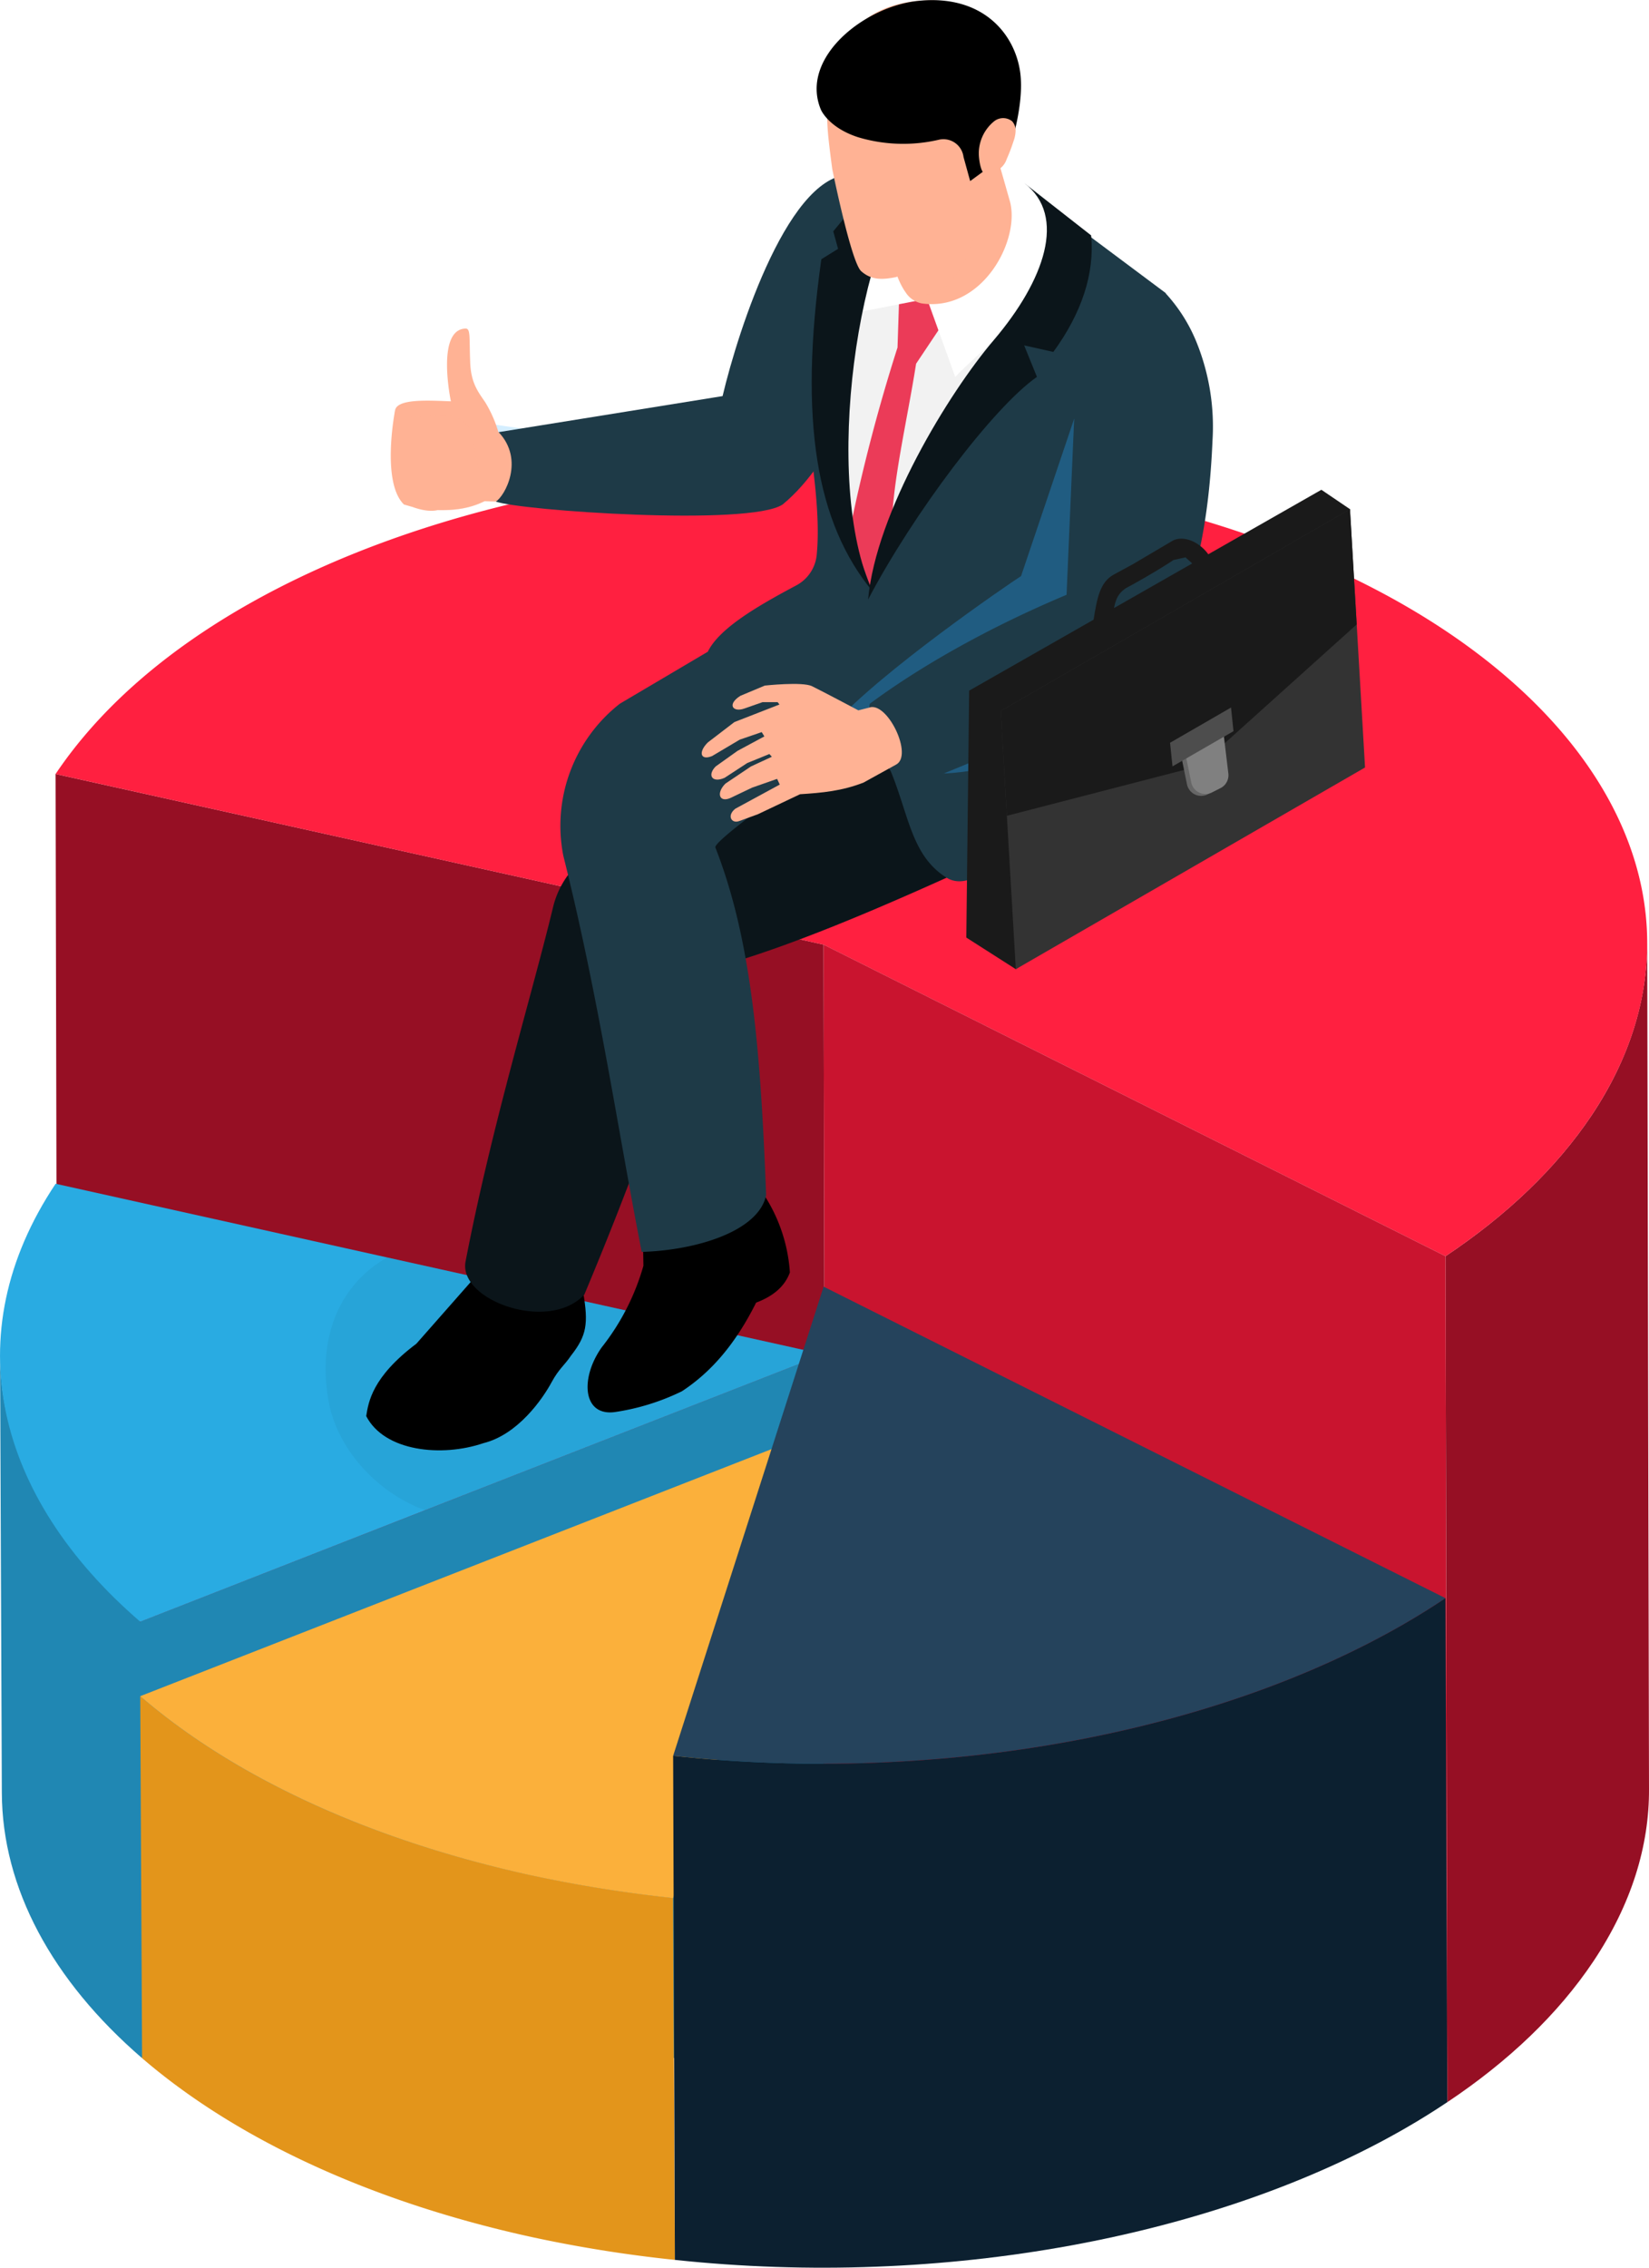 <svg xmlns="http://www.w3.org/2000/svg" viewBox="0 0 341.81 469.86"><defs><style>.cls-1{isolation:isolate;}.cls-2{fill:#960f24;}.cls-3,.cls-5{fill:#2087b3;}.cls-4{fill:#29abe2;}.cls-14,.cls-17,.cls-26,.cls-5{mix-blend-mode:multiply;}.cls-5{opacity:0.2;}.cls-6{fill:#ff2040;}.cls-7{fill:#c9142f;}.cls-8{fill:#e3951b;}.cls-9{fill:#fbb03b;}.cls-10{fill:#25435c;}.cls-11{fill:#0c2030;}.cls-12{fill:#d4eeff;}.cls-13,.cls-14,.cls-26{fill:#ffb294;}.cls-14{opacity:0.4;}.cls-15{fill:#1e3a47;}.cls-16{fill:#0b151a;}.cls-17{fill:#227fbc;}.cls-17,.cls-26{opacity:0.5;}.cls-18{fill:#1a1a1a;}.cls-19{fill:#333;}.cls-20{fill:#666;}.cls-21{fill:gray;}.cls-22{fill:#4d4d4d;}.cls-23{fill:#f2f2f2;}.cls-24{fill:#eb3b58;}.cls-25{fill:#fff;}</style></defs><g class="cls-1"><g id="Layer_1" data-name="Layer 1"><polygon class="cls-2" points="11.52 160.37 11.9 335.64 171.09 371 170.71 195.72 11.52 160.37"/><polygon class="cls-3" points="29.45 426.41 170.71 426.41 170.71 280.61 29.07 336.01 20.65 365.44 29.45 426.41"/><path class="cls-3" d="M56.12,297.81l.37,90.83c.06,19.72,10.38,38.87,29.07,55l-.38-90.83C66.49,336.68,56.17,317.54,56.12,297.81Z" transform="translate(-56.11 -17.2)"/><path class="cls-4" d="M85.19,353.22l59.05-23.11,82.58-32.29-90.45-20.08L67.64,262.47C46.75,293.76,55.23,327.41,85.19,353.22Z" transform="translate(-56.11 -17.2)"/><path class="cls-5" d="M124.21,307.44c1.81,10.15,10.15,19,19.83,22.61a.51.51,0,0,0,.2.06l82.58-32.29-90.45-20.08C126.71,283.21,121.82,294,124.21,307.44Z" transform="translate(-56.11 -17.2)"/><path class="cls-2" d="M397.92,387.79l-.37-175.28c0,11.89-3.67,24-11.51,35.76-7.36,11-17.69,20.79-30.3,29.21l.38,175.28c12.61-8.42,22.94-18.21,30.29-29.21C394.26,411.78,398,399.68,397.92,387.79Z" transform="translate(-56.11 -17.2)"/><path class="cls-6" d="M106.43,143.05c-2.94,1.7-5.79,3.47-8.52,5.3C85.32,156.78,75,166.59,67.63,177.57l159.2,35.36,128.91,64.55c12.61-8.42,22.94-18.21,30.3-29.21,20.87-31.31,12.39-64.94-17.59-90.76-18.84-16.23-46.15-29.38-80.09-36.92A275.43,275.43,0,0,0,258,115.68C202.24,109.74,145.59,120.44,106.43,143.05Z" transform="translate(-56.11 -17.2)"/><polygon class="cls-7" points="170.71 195.72 171.09 371 300 435.56 299.63 260.28 170.71 195.72"/><path class="cls-8" d="M85.18,368.64l.38,75c18.85,16.22,46.17,29.39,80.08,36.92A274.71,274.71,0,0,0,196,485.44l-.37-75a279.11,279.11,0,0,1-30.37-4.91C131.35,398,104,384.86,85.18,368.64Z" transform="translate(-56.11 -17.2)"/><path class="cls-9" d="M85.18,368.64C104,384.86,131.35,398,165.27,405.56a279.11,279.11,0,0,0,30.37,4.91l31.19-97.24Z" transform="translate(-56.11 -17.2)"/><path class="cls-10" d="M226.83,283.79,195.64,381C251.38,387,308,376.28,347.18,353.67q4.43-2.57,8.56-5.33Z" transform="translate(-56.11 -17.2)"/><path class="cls-11" d="M195.64,381,196,485.44c55.74,5.94,112.37-4.74,151.54-27.35q4.44-2.56,8.57-5.33l-.38-104.42q-4.12,2.76-8.56,5.33C308,376.28,251.38,387,195.64,381Z" transform="translate(-56.11 -17.2)"/><path class="cls-12" d="M157.39,117.42c-2.72-.2-3.47-5.19-3.11-12.86L164.35,106C166.49,111.72,162.7,114.89,157.39,117.42Z" transform="translate(-56.11 -17.2)"/><path class="cls-13" d="M137.56,111.28l4.19,6.68,3,4.83c4,.24,7.93.17,11.82-1.77l6,.21c.09,0,1.07,0,1.07,0l7.83-.09-2.34-10.77-9.72-3.66a25.58,25.58,0,0,0-2.7-6.13c-1.47-2.17-3-4-3.14-8.38-.21-5.1.13-7-1-6.92-6.13.25-3,15.07-3,15.07-4.6-.17-11.07-.58-11.56,1.83Z" transform="translate(-56.11 -17.2)"/><path class="cls-14" d="M140.36,103.42,141.75,118l3,4.83c4,.24,7.93.17,11.82-1.77l6,.21a.9.9,0,0,0-.32-.13,12.88,12.88,0,0,1-7.79-11.21C153.9,99.81,144.36,104.56,140.36,103.42Z" transform="translate(-56.11 -17.2)"/><path class="cls-13" d="M138,102.22a17,17,0,0,0,9.54,2.45c5.47-.16,5,4.29,2.94,4.83,1.82.55,3.32,1,3.12,2.86s-1.89,2.55-3.87,2.51c2.11.59,2.15,4.72-2.77,4.45,0,0,2.63,1,.86,3-.73.84-3,1.09-6.18-.07l-1.8-.52C135.07,117.08,138,102.22,138,102.22Z" transform="translate(-56.11 -17.2)"/><path class="cls-15" d="M159.47,106.74l46.42-7.47c3.25-13.74,14.05-47.3,27.35-45.86L242.35,79c-6.3,14.81-12.87,33.54-24,42.72-6.8,4.59-54.55,1.26-59.46-.6C160.75,120,164.9,112.49,159.47,106.74Z" transform="translate(-56.11 -17.2)"/><path d="M214,264.06a33.5,33.5,0,0,1,5.84,16.78c-1.11,3.05-3.65,5-7,6.26-4.3,8.6-9.31,14.38-15.39,18.37a47.38,47.38,0,0,1-13.86,4.3c-6.71.93-7.27-7-2.78-13.37a48.65,48.65,0,0,0,8.67-16.94l-.32-18.16,22.4-5Z" transform="translate(-56.11 -17.2)"/><path d="M177,285c1.1,6.47.73,8.94-2.54,13.09-1.33,2-2.48,2.68-4,5.48-1.88,3.49-7,10.88-14.16,12.65-8.64,2.94-20.5,1.73-24.28-5.61.46-2.84,1.17-8.07,10.4-15l11.74-13.33L158,271.21l21.46,4.6Z" transform="translate(-56.11 -17.2)"/><path class="cls-16" d="M274.39,188.93c-22.55,10.42-53.26,24.92-74,29.7-3.85,17.87-13.3,43.28-23.16,66.81-7.36,7.92-26.05,1.19-24.63-6.8,5.44-28.23,13.8-55.42,18.13-73.4a18.63,18.63,0,0,1,8.73-11.78c19.46-11.3,52.93-27.27,79.44-39.17,19.13,1.25,30.74,6.46,28.23,19.13A22.17,22.17,0,0,1,274.39,188.93Z" transform="translate(-56.11 -17.2)"/><path class="cls-15" d="M256.81,150c14.86-5-54,40.58-52.4,42.84,7.64,19.47,9.38,42.95,10.51,72-1.57,7.49-14.51,11.42-25.8,11.75-4.81-24.52-9-53.3-16.25-82.1A32.13,32.13,0,0,1,184.6,163l44.79-26.45Z" transform="translate(-56.11 -17.2)"/><path class="cls-15" d="M294.11,121.59l-2.19,26.28c.57,4.58-1.4,14.86-4.43,17.61-6.2,5.57-25.16,39.74-35.16,33.58-9.65-6-7.42-18.77-16.7-31.25-10.44-14-25.4-16.28-32.81-15.57,2.4-4.87,10.25-9.44,18.33-13.74a8.05,8.05,0,0,0,4.25-6.31c.54-5.63.44-15.75-4.8-41.8-2.75-13.74,9.05-36.74,9.05-36.74l16.84.46c.95-.14,22.43,2.29,22.43,2.29l28.82,21.52Z" transform="translate(-56.11 -17.2)"/><path class="cls-17" d="M291.92,147.87c.57,4.58-1.4,14.86-4.43,17.61-6.2,5.57-35.67,16.33-45.67,10.16-9.65-6-18.14-2.59-13.06-8.22,10.08-11.18,35.95-28.89,39-30.86l11-32.58,15.32,17.61Z" transform="translate(-56.11 -17.2)"/><path class="cls-15" d="M297.75,78a33.61,33.61,0,0,1,6.47,10.33,46.61,46.61,0,0,1,3.23,20c-.72,16.71-3.17,29.06-9.87,45.75-2.26,6.28-30,16.75-52.67,26.21-3.15.45-9.54-11-8.51-17.27,9.72-7.22,23.83-15.47,40.79-22.58l1.48-34.21C279.55,83.16,289.28,73.19,297.75,78Z" transform="translate(-56.11 -17.2)"/><path class="cls-13" d="M241.82,175.64l-6.72,3.71c-4.53,1.76-8.6,2.12-13.15,2.41l-8.75,4.15-3.87,1.41c-1.58.6-2.63-1.12-.8-2.56l9.21-5-.55-1.18L212,180.4l-4.51,2.15c-2.33,1-2.95-1.08-1-3l5.29-3.55,4.32-2-.51-.57L211,175.3l-4.71,3.07c-2.57,1.12-3.62-.55-1.84-2.36l4.53-3.23,5.57-3-.55-.89-4.55,1.56-5.73,3.4c-2.44,1-2.91-.82-.89-2.82l5.51-4.22,9.34-3.64-.39-.49-3.11,0L210.41,164c-2.37.86-3.68-.83-.83-2.63l5.06-2.12s7.81-.85,9.79.13c2.68,1.32,9.6,5,9.6,5l2.21-.56C240,162.38,245.52,173.77,241.82,175.64Z" transform="translate(-56.11 -17.2)"/><polygon class="cls-18" points="200.3 194.26 210.56 200.81 272.65 155 279.83 105.5 273.9 101.48 200.89 143.1 200.3 194.26"/><polygon class="cls-19" points="210.56 200.81 282.95 159.02 279.83 105.5 207.44 147.29 210.56 200.81"/><polygon class="cls-18" points="279.83 105.5 281.22 129.38 248.63 158.7 208.71 169.03 207.44 147.29 279.83 105.5"/><path class="cls-20" d="M308.64,167.81l1.21,10.07a3,3,0,0,1-1.62,3l-1.84.93a3,3,0,0,1-4.23-2.06l-1.6-7.85Z" transform="translate(-56.11 -17.2)"/><path class="cls-21" d="M309.52,167.42l1.21,10.07a3,3,0,0,1-1.62,3l-1.85.93a3,3,0,0,1-4.22-2.06l-1.6-7.85Z" transform="translate(-56.11 -17.2)"/><polygon class="cls-22" points="243.04 158.79 255.68 151.5 255.17 146.6 242.53 153.9 243.04 158.79"/><path class="cls-18" d="M286.92,136.28l3.93-2.13,8.47-5c2.44-1.1,5.84.56,7.61,3.42.85,2.22-2.22,3.57-3,2l-2.09-1.89-2.48.55c-3.28,2.22-9.37,5.61-9.85,5.82-2.45,1.63-2.32,3.68-3,6.89-1.18,1.85-3.73,1-3.73-.29C283.51,141.23,284.06,137.89,286.92,136.28Z" transform="translate(-56.11 -17.2)"/><path class="cls-23" d="M250.25,75.38l22.31,0L237.2,138.4c-10-23.86-12.28-46.53-.3-71.46Z" transform="translate(-56.11 -17.2)"/><path class="cls-24" d="M250.66,76.21l.64,8.42L246,92.56c-1.89,12.1-5.12,25.28-5,34.69l-4.34,11.86-4.41-12a361.84,361.84,0,0,1,9.9-37.91l.34-10.33,5.78-3.63Z" transform="translate(-56.11 -17.2)"/><path class="cls-25" d="M261,49.2l12.11,9.64c6.06,18.53-9.1,26.13-19,36.45L248.27,79.1,233.9,81.91l5.29-26.37Z" transform="translate(-56.11 -17.2)"/><path class="cls-16" d="M268.42,55.13c8.93,6.83,4.14,20.22-6.27,32.48-9.39,11-24.45,35.68-26.1,53.81,9.33-17.76,25.93-39.81,35-46.13l-2.65-6.53,6.05,1.36c5.85-8,8.61-16.29,7.83-24.15Z" transform="translate(-56.11 -17.2)"/><path class="cls-16" d="M247,52.75c-13,12.56-20.64,64.3-10,87-11.68-14.1-15.36-35.4-10.64-68.84l3.47-2.15-1-3.63,11.08-13.38Z" transform="translate(-56.11 -17.2)"/><path class="cls-13" d="M243.75,77.64a5.18,5.18,0,0,0,3.38,2.42c12.75,1.86,20.78-13.53,18.2-21.55-2.35-8.29-3.67-12.8-3.67-12.8l-22.82,9.22s.06,2.25.37,5.41C239.74,65.69,241,73.66,243.75,77.64Z" transform="translate(-56.11 -17.2)"/><path class="cls-26" d="M243.75,77.64a6.92,6.92,0,0,0,4.06.73C259,76.77,259.54,55.2,259.54,55.2l-20.33,5.14C239.74,65.69,241,73.66,243.75,77.64Z" transform="translate(-56.11 -17.2)"/><path class="cls-13" d="M260.4,50.09s-1.1,10.6-5,15.68a28,28,0,0,1-13.69,8.87c-2.76.54-5,.61-7.09-1.25s-6-21.18-6-21.18c-1-7.54-1.22-9.82-.93-14.14.44-6.36,3-20.68,21.29-20.79,8.85-.05,15.12,5.51,17.34,13,1.77,5.95-1.55,17.45-1.55,17.45Z" transform="translate(-56.11 -17.2)"/><path d="M265.1,48.94l-7.89,5.78-1.38-5a4.2,4.2,0,0,0-5.06-3.58,32.59,32.59,0,0,1-16.83-.52c-6.13-2-7.67-5.69-7.67-5.69-4.47-10.68,8.91-21.33,20-22.53,13.44-1.47,20.14,6.73,21.29,14.65C268.59,39.23,265.1,48.94,265.1,48.94Z" transform="translate(-56.11 -17.2)"/><path class="cls-13" d="M262.2,42.31a3,3,0,0,1,3.69,0,2.83,2.83,0,0,1,.74,2,6.9,6.9,0,0,1-.45,2.19,35.45,35.45,0,0,1-1.39,3.64,4.14,4.14,0,0,1-2,2.38c-1,.4-2.15,1.3-2.85.47s-1-3.31-.93-4.4A8.6,8.6,0,0,1,262.2,42.31Z" transform="translate(-56.11 -17.2)"/></g></g></svg>